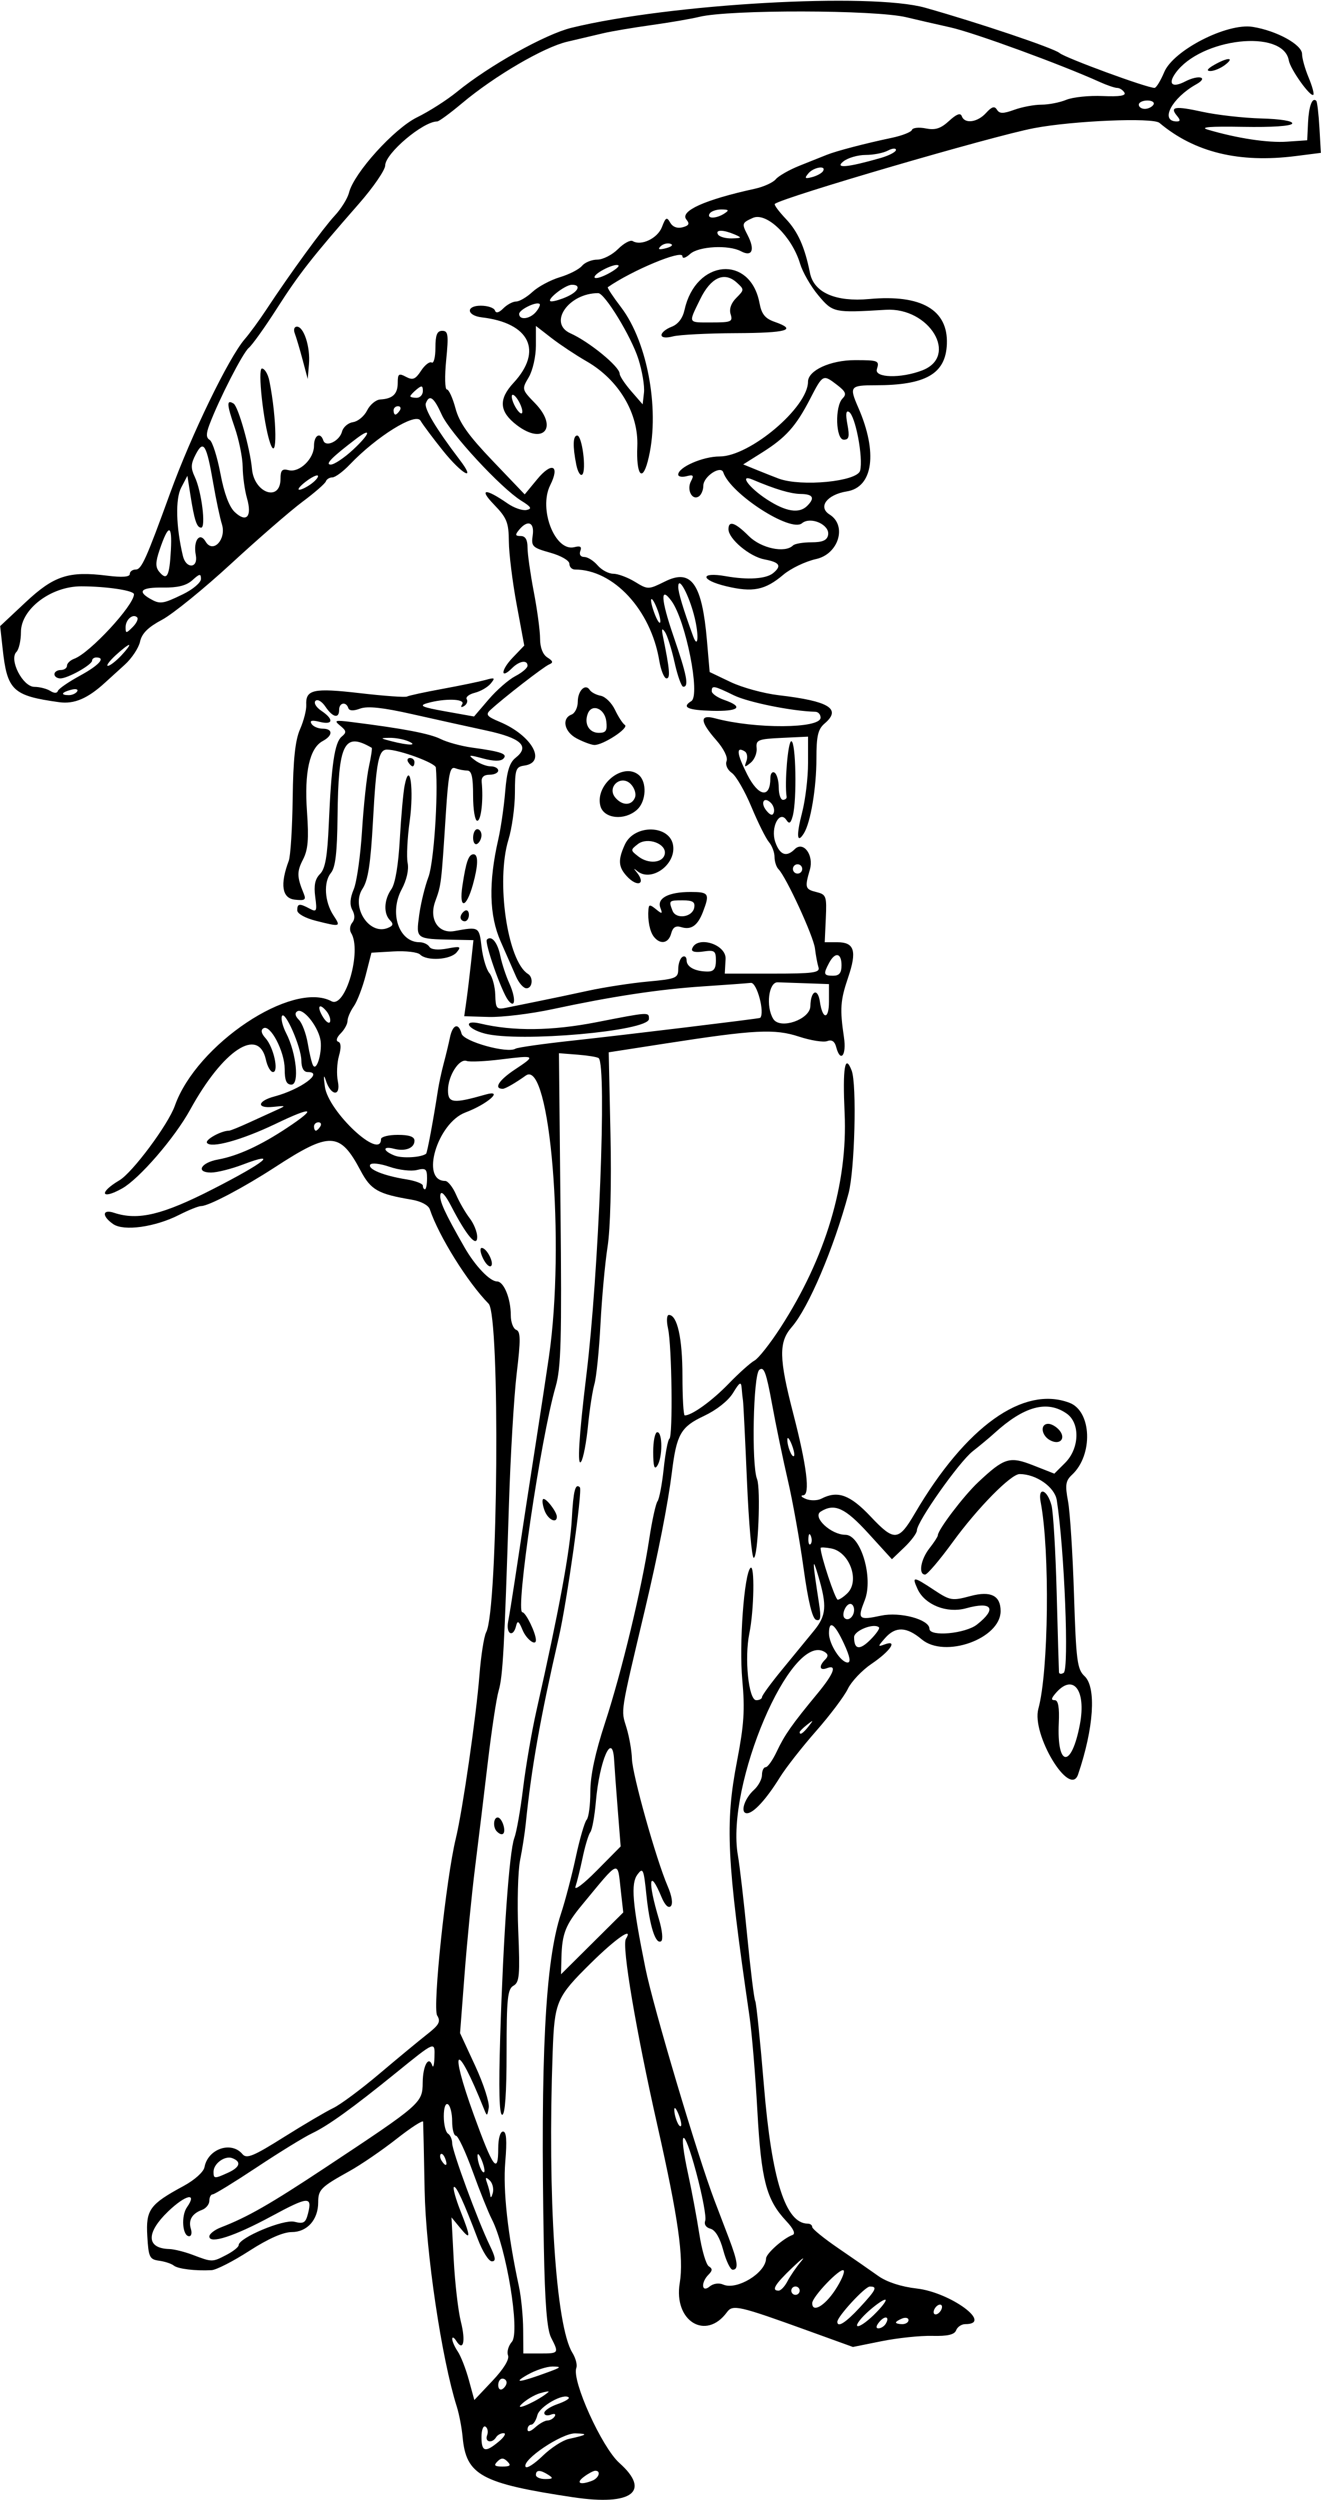 <?xml version="1.0" encoding="UTF-8" standalone="no"?>
<!-- Created with Inkscape (http://www.inkscape.org/) -->

<svg
   xmlns:dc="http://purl.org/dc/elements/1.1/"
   xmlns:cc="http://creativecommons.org/ns#"
   xmlns:rdf="http://www.w3.org/1999/02/22-rdf-syntax-ns#"
   xmlns:svg="http://www.w3.org/2000/svg"
   xmlns="http://www.w3.org/2000/svg"
   xmlns:sodipodi="http://sodipodi.sourceforge.net/DTD/sodipodi-0.dtd"
   xmlns:inkscape="http://www.inkscape.org/namespaces/inkscape"
   id="svg4944"
   version="1.1"
   inkscape:version="0.91 r13725"
   width="296.25"
   height="559.688"
   viewBox="0 0 296.25 559.688"
   sodipodi:docname="ComicCharacter329.svg">
  <defs
     id="defs4948" />
  <sodipodi:namedview
     pagecolor="#ffffff"
     bordercolor="#666666"
     borderopacity="1"
     objecttolerance="10"
     gridtolerance="10"
     guidetolerance="10"
     inkscape:pageopacity="0"
     inkscape:pageshadow="2"
     inkscape:window-width="1600"
     inkscape:window-height="837"
     id="namedview4946"
     showgrid="false"
     inkscape:zoom="1.1970966"
     inkscape:cx="148.125"
     inkscape:cy="279.84375"
     inkscape:window-x="-8"
     inkscape:window-y="-8"
     inkscape:window-maximized="1"
     inkscape:current-layer="svg4944" />
  <path
     style="fill:#000000"
     d="m 128.438,559.08 c -20.68,-3.106 -24.065,-4.944 -24.847,-13.495 -0.191,-2.086 -0.777,-5.146 -1.301,-6.799 -3.388,-10.672 -6.945,-34.601 -7.206,-48.474 -0.15,-7.992 -0.3,-14.886 -0.334,-15.32 -0.034,-0.434 -2.713,1.295 -5.953,3.842 -3.241,2.547 -7.987,5.793 -10.547,7.215 -6.419,3.564 -6.999,4.142 -6.999,6.982 0,3.894 -2.451,6.655 -5.913,6.663 -1.945,0.004 -5.282,1.481 -9.528,4.219 -3.594,2.317 -7.391,4.257 -8.438,4.312 -3.656,0.191 -7.536,-0.284 -8.466,-1.036 -0.516,-0.417 -1.992,-0.904 -3.281,-1.082 -2.135,-0.295 -2.37,-0.787 -2.642,-5.512 -0.339,-5.905 0.535,-7.113 8.107,-11.208 2.499,-1.351 4.503,-3.154 4.702,-4.23 0.761,-4.11 6.018,-5.903 8.509,-2.902 0.912,1.099 2.448,0.466 9.255,-3.813 4.489,-2.821 9.464,-5.749 11.054,-6.507 1.59,-0.757 6.24,-4.21 10.333,-7.672 4.093,-3.462 8.909,-7.445 10.702,-8.85 2.708,-2.122 3.088,-2.837 2.24,-4.219 -1.059,-1.727 1.991,-30.608 4.185,-39.632 1.506,-6.193 4.571,-27.382 5.287,-36.546 0.342,-4.374 1.023,-8.702 1.513,-9.619 2.665,-4.979 3.151,-70.886 0.543,-73.535 -4.701,-4.776 -11.154,-15.127 -13.158,-21.108 -0.319,-0.951 -1.964,-1.83 -4.097,-2.188 -7.515,-1.264 -9.12,-2.175 -11.402,-6.478 -4.63,-8.731 -6.827,-8.823 -19.157,-0.801 C 54.553,265.872 46.717,270 45.061,270 c -0.59,0 -2.792,0.877 -4.892,1.948 -5.422,2.766 -12.459,3.75 -14.849,2.076 -2.566,-1.797 -2.421,-3.392 0.227,-2.514 5.393,1.787 10.875,0.462 22.292,-5.389 11.618,-5.953 14.713,-8.517 6.526,-5.406 -2.584,0.982 -5.783,1.785 -7.109,1.785 -3.502,0 -2.311,-2.213 1.571,-2.921 4.43,-0.807 9.507,-3.139 15.496,-7.115 6.831,-4.536 5.769,-4.892 -2.601,-0.872 -7.586,3.643 -14.561,5.568 -15.378,4.246 -0.438,-0.708 3.214,-2.712 4.942,-2.712 0.297,0 2.273,-0.798 4.392,-1.773 2.119,-0.975 4.907,-2.246 6.196,-2.824 2.263,-1.015 2.237,-1.041 -0.728,-0.73 -3.777,0.396 -3.544,-1.305 0.321,-2.337 C 67.321,243.899 72.632,240 68.906,240 c -0.904,0 -1.414,-0.921 -1.427,-2.578 -0.024,-3.041 -3.759,-11.519 -4.365,-9.907 -0.229,0.61 0.201,2.303 0.956,3.762 2.284,4.417 3.019,11.536 1.192,11.536 -1.122,0 -1.514,-0.907 -1.516,-3.516 -0.004,-3.899 -3.22,-10.045 -4.76,-9.094 -0.642,0.397 -0.478,1.167 0.472,2.217 1.812,2.002 3.041,7.58 1.67,7.58 -0.539,0 -1.252,-1.236 -1.584,-2.748 -1.64,-7.469 -9.593,-2.228 -16.964,11.179 -3.475,6.32 -11.409,15.496 -15.258,17.644 -4.712,2.63 -5.254,0.918 -0.582,-1.839 2.931,-1.729 10.923,-12.477 12.409,-16.686 4.861,-13.771 26.318,-28.087 35.073,-23.401 3.119,1.669 6.855,-11.317 4.4,-15.29 -0.388,-0.627 -0.278,-1.655 0.244,-2.284 0.625,-0.753 0.636,-1.729 0.032,-2.857 -0.63,-1.177 -0.533,-2.627 0.309,-4.63 0.674,-1.604 1.511,-7.504 1.859,-13.112 0.348,-5.608 1.038,-12.045 1.533,-14.304 0.495,-2.26 0.78,-4.178 0.634,-4.263 -6.203,-3.6 -7.478,-1.035 -7.651,15.399 -0.085,8.084 -0.474,11.398 -1.48,12.61 -1.689,2.034 -1.43,6.46 0.554,9.488 1.715,2.618 1.653,2.638 -3.931,1.232 -2.412,-0.607 -4.165,-1.594 -4.165,-2.344 0,-1.538 0.486,-1.603 2.783,-0.373 1.562,0.836 1.678,0.59 1.244,-2.645 -0.343,-2.554 -0.039,-4.006 1.07,-5.114 1.173,-1.173 1.649,-3.884 1.964,-11.184 0.572,-13.25 1.308,-18.255 2.875,-19.555 1.143,-0.948 1.097,-1.302 -0.316,-2.457 -1.476,-1.205 -1.203,-1.292 2.568,-0.82 11.479,1.437 17.48,2.58 19.91,3.793 1.47,0.733 4.658,1.603 7.084,1.932 6.533,0.887 8.027,1.42 6.962,2.484 -0.601,0.601 -2.176,0.582 -4.548,-0.056 -3.273,-0.88 -3.45,-0.841 -1.808,0.394 1.001,0.753 2.583,1.369 3.516,1.369 0.933,0 1.696,0.422 1.696,0.938 0,0.516 -0.87,0.938 -1.934,0.938 -1.28,0 -1.878,0.554 -1.767,1.641 0.405,3.985 -0.128,8.672 -0.987,8.672 -0.521,0 -0.938,-2.5 -0.938,-5.625 0,-4.231 -0.33,-5.625 -1.33,-5.625 -0.731,0 -1.949,-0.238 -2.706,-0.528 -1.137,-0.436 -1.495,1.314 -2.059,10.078 -1.035,16.085 -1.023,15.99 -2.381,19.739 -1.451,4.006 0.68,7.303 4.294,6.647 5.534,-1.005 5.551,-0.995 6.082,3.568 0.278,2.391 1.06,5.015 1.738,5.832 0.678,0.817 1.276,3.01 1.329,4.873 0.088,3.12 0.285,3.348 2.486,2.887 1.315,-0.275 4.499,-0.922 7.078,-1.438 2.578,-0.516 7.641,-1.58 11.25,-2.365 3.609,-0.785 9.621,-1.709 13.359,-2.052 6.29,-0.577 6.797,-0.785 6.797,-2.783 0,-1.188 0.422,-2.42 0.938,-2.739 0.516,-0.319 0.938,0.033 0.938,0.782 0,1.483 1.937,2.499 4.764,2.499 1.314,0 1.798,-0.66 1.798,-2.45 0,-2.194 -0.297,-2.407 -2.838,-2.034 -1.775,0.261 -2.711,0.037 -2.5,-0.597 1.022,-3.065 7.684,-1.051 7.502,2.268 l -0.179,3.281 10.715,0 c 9.135,0 10.649,-0.209 10.265,-1.417 -0.247,-0.78 -0.601,-2.678 -0.786,-4.219 -0.328,-2.737 -6.429,-15.986 -8.175,-17.755 -0.484,-0.49 -0.879,-1.722 -0.879,-2.739 0,-1.016 -0.565,-2.514 -1.256,-3.328 -0.691,-0.814 -2.454,-4.357 -3.918,-7.873 -1.464,-3.516 -3.44,-6.937 -4.39,-7.603 -0.992,-0.695 -1.493,-1.822 -1.177,-2.646 0.326,-0.85 -0.622,-2.771 -2.323,-4.708 -3.658,-4.166 -3.757,-5.81 -0.295,-4.879 9.009,2.424 23.672,2.334 23.672,-0.145 0,-0.706 -0.527,-1.296 -1.172,-1.312 -5.205,-0.129 -15.006,-2.105 -18.236,-3.678 -4.518,-2.2 -4.967,-2.284 -4.967,-0.932 0,0.542 1.266,1.427 2.812,1.967 4.478,1.561 3.279,2.596 -2.812,2.427 -5.423,-0.15 -6.791,-0.799 -4.573,-2.17 2.081,-1.286 -1.234,-18.033 -4.437,-22.413 -2.574,-3.521 -2.391,-0.382 0.463,7.927 2.991,8.707 3.487,11.275 2.178,11.275 -0.409,0 -1.29,-2.461 -1.957,-5.468 -0.667,-3.008 -1.632,-6.066 -2.144,-6.797 -0.689,-0.983 -0.806,-0.719 -0.45,1.015 1.523,7.429 1.688,9.375 0.795,9.375 -0.528,0 -1.258,-1.793 -1.623,-3.984 C 145.735,136.523 137.372,127.5 128.728,127.5 c -0.675,0 -1.228,-0.578 -1.228,-1.284 0,-0.726 -1.871,-1.808 -4.304,-2.489 -3.986,-1.116 -4.275,-1.402 -3.912,-3.872 0.432,-2.945 -1.105,-3.584 -3.034,-1.261 -0.956,1.152 -0.892,1.406 0.354,1.406 1.034,0 1.521,0.825 1.521,2.578 9e-5,1.418 0.633,5.885 1.406,9.926 0.773,4.041 1.406,8.767 1.406,10.5 0,1.981 0.609,3.538 1.641,4.191 1.28,0.81 1.361,1.154 0.368,1.565 -1.202,0.497 -10.333,7.578 -13.157,10.204 -1.094,1.017 -0.758,1.441 2.09,2.631 7.21,3.012 10.631,9.071 5.533,9.799 -1.915,0.273 -2.101,0.811 -2.11,6.094 -0.006,3.187 -0.656,7.904 -1.446,10.482 -2.839,9.266 -0.228,27.22 4.372,30.064 1.26,0.779 1,3.218 -0.343,3.218 -0.648,0 -1.685,-1.16 -2.305,-2.578 -0.62,-1.418 -2.186,-4.984 -3.479,-7.925 -2.562,-5.827 -2.734,-13.128 -0.537,-22.778 0.587,-2.578 1.29,-7.43 1.563,-10.781 0.368,-4.522 0.967,-6.466 2.324,-7.539 3.254,-2.571 1.269,-4.421 -6.549,-6.105 -3.951,-0.851 -11.402,-2.497 -16.558,-3.659 -6.649,-1.498 -10.051,-1.863 -11.699,-1.253 -1.539,0.569 -2.436,0.523 -2.656,-0.136 -0.501,-1.504 -2.051,-1.194 -2.051,0.41 0,2.05 -1.435,1.72 -3.064,-0.703 -0.791,-1.176 -1.775,-1.753 -2.224,-1.304 -0.449,0.449 0.128,1.433 1.304,2.224 2.861,1.923 2.662,3.239 -0.374,2.477 -1.748,-0.439 -2.287,-0.305 -1.82,0.451 0.365,0.591 1.483,1.074 2.484,1.074 2.333,0 2.344,1.529 0.02,2.772 -2.937,1.572 -4.143,6.98 -3.521,15.794 0.434,6.155 0.236,8.546 -0.891,10.725 -1.398,2.703 -1.376,3.887 0.141,7.581 0.6,1.461 0.303,1.67 -2.003,1.406 -2.846,-0.325 -3.318,-3.401 -1.333,-8.685 0.4,-1.065 0.797,-7.365 0.881,-13.999 0.111,-8.718 0.568,-13.006 1.65,-15.469 0.823,-1.874 1.449,-4.312 1.392,-5.417 -0.18,-3.478 1.568,-3.863 12.046,-2.651 5.414,0.626 10.148,0.964 10.521,0.751 0.372,-0.213 3.958,-0.988 7.969,-1.724 4.01,-0.735 8.346,-1.634 9.635,-1.998 2.052,-0.579 2.193,-0.478 1.133,0.815 -0.666,0.812 -2.265,1.742 -3.554,2.065 -1.289,0.324 -2.109,0.969 -1.821,1.433 0.287,0.465 0.028,1.151 -0.575,1.524 -0.686,0.424 -0.846,0.272 -0.429,-0.404 0.756,-1.224 -3.958,-1.353 -7.879,-0.216 -1.898,0.55 -1.12,0.898 4.09,1.827 l 6.433,1.148 3.27,-3.82 c 1.799,-2.101 4.493,-4.453 5.988,-5.226 1.495,-0.773 2.718,-1.817 2.718,-2.319 0,-1.38 -1.826,-1.096 -3.46,0.537 -2.653,2.653 -2.543,0.452 0.117,-2.324 l 2.614,-2.729 -1.708,-9.215 c -0.939,-5.068 -1.724,-11.404 -1.745,-14.08 -0.033,-4.264 -0.443,-5.285 -3.319,-8.261 -3.487,-3.608 -1.975,-3.731 3.052,-0.247 1.421,0.985 3.319,1.64 4.219,1.456 1.303,-0.267 1.064,-0.689 -1.177,-2.083 -4.562,-2.835 -15.951,-15.153 -17.797,-19.247 -1.771,-3.928 -2.765,-4.644 -3.562,-2.568 -0.44,1.147 2.304,5.735 7.543,12.613 3.93,5.159 0.58,3.364 -3.71,-1.988 -2.22,-2.769 -4.486,-5.799 -5.035,-6.733 -1.104,-1.876 -9.832,3.542 -15.817,9.818 -1.514,1.588 -3.272,2.888 -3.906,2.888 -0.634,0 -1.293,0.403 -1.465,0.895 -0.172,0.493 -2.515,2.536 -5.206,4.54 -2.692,2.005 -9.9,8.256 -16.018,13.893 -6.118,5.636 -13.08,11.286 -15.47,12.554 -3.11,1.65 -4.507,3.04 -4.913,4.888 -0.312,1.42 -1.855,3.748 -3.43,5.172 -1.575,1.424 -3.553,3.222 -4.397,3.996 -3.89,3.567 -6.913,4.858 -10.277,4.391 C 2.867,155.759 1.619,154.587 0.6,145.317 l -0.566,-5.152 5.684,-5.326 c 6.366,-5.964 9.661,-7.039 18.275,-5.963 3.375,0.422 5.069,0.297 5.069,-0.372 0,-0.553 0.603,-1.005 1.339,-1.005 1.288,0 2.332,-2.323 7.743,-17.228 4.68,-12.892 13.067,-30.188 16.648,-34.334 1.113,-1.289 3.268,-4.233 4.787,-6.541 5.336,-8.106 12.78,-18.33 15.374,-21.115 1.441,-1.547 2.882,-3.867 3.202,-5.156 1.09,-4.39 10.109,-14.361 15.264,-16.875 2.644,-1.289 6.647,-3.846 8.896,-5.682 7.188,-5.868 19.795,-12.919 25.652,-14.346 22.104,-5.387 67.004,-7.929 79.219,-4.486 11.928,3.363 28.77,9.038 30.065,10.131 1.327,1.12 19.617,7.834 21.279,7.811 0.378,-0.005 1.351,-1.592 2.163,-3.526 2.06,-4.911 14.068,-11.055 19.809,-10.137 5.374,0.859 11.059,3.983 11.059,6.077 0,0.958 0.658,3.315 1.461,5.239 0.804,1.923 1.284,3.674 1.068,3.89 -0.627,0.627 -5.152,-5.705 -5.497,-7.695 -1.235,-7.113 -19.758,-5.032 -25.378,2.852 -1.756,2.464 -0.711,3.355 2.182,1.859 3.024,-1.564 5.344,-0.97 2.478,0.634 -5.505,3.081 -8.246,8.318 -4.355,8.318 0.799,0 0.808,-0.329 0.038,-1.258 -1.704,-2.053 -0.457,-2.247 5.734,-0.892 3.224,0.706 9.13,1.373 13.126,1.482 4.352,0.119 7.134,0.575 6.94,1.136 -0.196,0.567 -4.548,0.86 -11.014,0.741 -7.412,-0.136 -9.828,0.058 -7.878,0.633 6.565,1.935 13.426,2.978 17.685,2.687 l 4.56,-0.311 0.188,-3.967 c 0.175,-3.691 0.968,-5.778 1.848,-4.861 0.206,0.215 0.523,2.922 0.703,6.016 l 0.328,5.625 -5.625,0.716 c -12.673,1.614 -22.671,-0.82 -30.533,-7.431 -1.463,-1.23 -19.317,-0.479 -28.061,1.181 -9.292,1.764 -56.161,15.455 -58.061,16.96 -0.223,0.176 0.889,1.685 2.47,3.353 2.706,2.854 4.241,6.292 5.4,12.096 0.88,4.406 5.736,6.541 13.295,5.846 11.642,-1.07 17.662,2.423 17.363,10.075 -0.261,6.672 -4.704,9.234 -16.008,9.234 -5.681,0 -5.893,0.276 -3.83,4.994 4.392,10.046 3.337,17.818 -2.549,18.764 -4.474,0.719 -6.555,3.503 -3.871,5.18 3.959,2.472 2.015,8.862 -3.032,9.967 -2.36,0.517 -5.662,2.1 -7.338,3.518 -4.078,3.45 -6.823,3.999 -12.812,2.562 -5.823,-1.397 -5.884,-3.269 -0.073,-2.242 4.959,0.876 9.05,0.608 10.623,-0.698 1.964,-1.63 1.463,-2.418 -1.942,-3.057 -3.339,-0.626 -8.074,-4.597 -8.074,-6.772 0,-2.016 1.499,-1.51 4.543,1.534 2.757,2.757 8.119,3.898 9.911,2.109 0.388,-0.387 2.241,-0.703 4.119,-0.703 2.495,0 3.501,-0.439 3.737,-1.63 0.453,-2.29 -3.903,-4.249 -5.852,-2.632 -2.544,2.112 -16.016,-6.599 -17.613,-11.388 -0.559,-1.676 -4.471,0.924 -4.471,2.972 0,0.983 -0.469,2.077 -1.042,2.431 -1.496,0.925 -2.733,-1.546 -1.721,-3.438 0.698,-1.305 0.514,-1.51 -1.003,-1.113 -1.022,0.267 -1.859,0.106 -1.859,-0.359 0,-1.65 5.504,-4.061 9.271,-4.061 6.775,0 19.791,-11.004 19.791,-16.731 0,-2.527 5.009,-4.831 10.502,-4.831 5.259,0 5.527,0.109 4.924,2.01 -0.623,1.964 5.333,2.132 10.145,0.285 8.255,-3.168 1.637,-14.163 -8.167,-13.569 -11.609,0.704 -11.833,0.656 -15.097,-3.233 -1.674,-1.994 -3.511,-5.187 -4.083,-7.097 -1.833,-6.118 -7.541,-11.625 -10.602,-10.229 -2.446,1.116 -2.486,1.251 -1.134,3.866 1.694,3.276 1.011,4.93 -1.483,3.594 -2.783,-1.489 -9.491,-1.13 -11.415,0.612 -1.002,0.906 -1.714,1.107 -1.714,0.482 0,-1.518 -11.25,3.162 -16.705,6.95 -0.164,0.114 1.162,2.12 2.947,4.459 6.134,8.036 8.859,23.819 5.974,34.605 -1.263,4.721 -2.579,2.787 -2.315,-3.401 0.317,-7.435 -4.159,-14.944 -11.375,-19.082 -2.369,-1.359 -5.889,-3.694 -7.823,-5.189 L 120,72.967 l 0,4.387 c 0,2.454 -0.706,5.582 -1.601,7.098 -1.585,2.683 -1.57,2.744 1.406,5.814 5.264,5.431 1.902,9.472 -4.084,4.906 -3.931,-2.998 -4.146,-5.777 -0.732,-9.46 6.641,-7.165 3.62,-13.402 -7.103,-14.665 -3.427,-0.404 -3.621,-2.611 -0.23,-2.611 1.547,0 2.972,0.478 3.167,1.063 0.232,0.697 0.882,0.535 1.886,-0.469 0.842,-0.842 2.133,-1.532 2.868,-1.532 0.735,0 2.378,-0.966 3.652,-2.146 1.273,-1.18 4.027,-2.659 6.119,-3.286 2.092,-0.627 4.328,-1.771 4.968,-2.542 0.64,-0.771 2.186,-1.402 3.435,-1.402 1.249,0 3.334,-1.063 4.633,-2.362 1.299,-1.299 2.78,-2.103 3.292,-1.787 1.879,1.161 5.588,-0.619 6.548,-3.143 0.832,-2.188 1.094,-2.33 1.84,-0.999 0.544,0.972 1.579,1.368 2.766,1.057 1.44,-0.377 1.652,-0.792 0.879,-1.722 -1.578,-1.901 4.103,-4.462 15.32,-6.908 1.958,-0.427 4.068,-1.386 4.688,-2.13 0.62,-0.745 3.025,-2.114 5.346,-3.042 2.32,-0.929 5.062,-2.024 6.094,-2.433 2.208,-0.878 8.604,-2.548 14.531,-3.796 2.32,-0.488 4.354,-1.287 4.519,-1.775 0.165,-0.488 1.555,-0.636 3.087,-0.329 2.132,0.426 3.359,0.032 5.219,-1.677 1.671,-1.536 2.563,-1.868 2.85,-1.063 0.637,1.784 3.515,1.4 5.438,-0.725 1.28,-1.415 1.9,-1.601 2.438,-0.731 0.571,0.925 1.377,0.929 3.886,0.022 1.741,-0.629 4.478,-1.144 6.084,-1.144 1.606,0 4.107,-0.49 5.558,-1.088 1.452,-0.598 5.116,-0.978 8.142,-0.845 3.812,0.168 5.308,-0.074 4.867,-0.787 -0.35,-0.567 -1.075,-1.03 -1.612,-1.03 -0.536,0 -2.304,-0.602 -3.929,-1.339 C 237.57,14.423 218.124,7.314 212.812,6.13 209.461,5.383 205.031,4.365 202.969,3.867 195.98,2.18 163.318,2.118 156.562,3.779 c -1.805,0.444 -6.656,1.276 -10.781,1.85 -4.125,0.574 -8.977,1.397 -10.781,1.831 -1.805,0.433 -5.391,1.277 -7.969,1.875 -5.268,1.222 -16.306,7.675 -23.587,13.791 -2.66,2.234 -5.155,4.062 -5.543,4.062 -3.168,0 -11.613,7.139 -11.644,9.844 -0.012,1.031 -2.655,4.884 -5.874,8.561 -10.564,12.069 -13.423,15.72 -18.375,23.463 -2.69,4.207 -5.523,8.173 -6.296,8.814 -1.346,1.117 -6.663,11.494 -8.817,17.209 -0.769,2.04 -0.752,2.907 0.068,3.414 0.605,0.374 1.681,3.758 2.393,7.52 0.846,4.475 1.964,7.466 3.234,8.648 2.624,2.445 3.892,0.982 2.713,-3.13 -0.511,-1.78 -0.942,-4.928 -0.959,-6.993 -0.017,-2.066 -0.83,-6.072 -1.807,-8.902 -1.787,-5.176 -1.835,-6.277 -0.231,-5.286 1.055,0.652 3.716,10.115 4.12,14.651 0.483,5.426 6.386,7.44 6.386,2.179 0,-1.908 0.37,-2.301 1.811,-1.924 2.4,0.627 5.689,-2.523 5.689,-5.448 0,-2.365 1.426,-3.185 2.087,-1.201 0.54,1.621 3.63,0.15 4.191,-1.996 0.261,-1 1.371,-1.947 2.466,-2.105 1.095,-0.158 2.514,-1.342 3.154,-2.631 0.64,-1.289 1.964,-2.389 2.943,-2.444 2.792,-0.157 3.909,-1.226 3.909,-3.738 0,-2.017 0.241,-2.192 1.843,-1.335 1.523,0.815 2.111,0.578 3.384,-1.365 0.847,-1.293 1.917,-2.119 2.376,-1.836 0.459,0.284 0.835,-1.196 0.835,-3.289 0,-2.892 0.367,-3.805 1.527,-3.805 1.328,0 1.443,0.858 0.881,6.562 -0.356,3.609 -0.287,6.562 0.153,6.562 0.44,0 1.309,1.903 1.931,4.228 0.859,3.213 2.855,6.033 8.315,11.748 l 7.185,7.52 2.783,-3.376 c 3.294,-3.997 5.16,-3.155 2.927,1.322 -2.672,5.356 1.109,14.991 5.438,13.859 1.302,-0.34 1.675,-0.095 1.308,0.862 -0.302,0.787 0.057,1.338 0.873,1.338 0.762,0 2.108,0.844 2.991,1.875 0.883,1.031 2.461,1.877 3.506,1.879 1.046,0.002 3.23,0.814 4.854,1.804 2.921,1.781 2.994,1.78 6.776,-0.091 5.86,-2.899 8.26,0.505 9.356,13.273 l 0.603,7.02 4.688,2.24 c 2.578,1.232 7.43,2.561 10.781,2.952 11.289,1.318 14.108,3.048 10.293,6.314 -1.508,1.291 -1.855,2.771 -1.855,7.897 0,6.524 -1.298,14.279 -2.792,16.686 -1.576,2.539 -1.754,0.541 -0.413,-4.632 0.731,-2.819 1.329,-7.795 1.329,-11.059 l 0,-5.934 -5.859,0.279 c -5.362,0.255 -5.842,0.45 -5.652,2.296 0.114,1.11 -0.492,2.586 -1.347,3.281 -1.348,1.096 -1.474,1.05 -0.951,-0.347 0.332,-0.886 0.172,-1.877 -0.356,-2.203 -2.002,-1.237 -1.813,0.513 0.561,5.198 2.524,4.981 5.167,5.384 5.167,0.789 0,-0.999 0.422,-1.555 0.938,-1.236 0.516,0.319 0.938,1.82 0.938,3.337 0,1.516 0.422,2.757 0.938,2.757 0.516,0 0.888,-0.316 0.826,-0.703 -0.486,-3.076 0.303,-12.422 1.049,-12.422 1.03,0 1.286,13.133 0.326,16.72 -0.443,1.653 -0.788,1.882 -1.411,0.938 -1.558,-2.362 -3.62,1.699 -2.498,4.919 1.014,2.908 2.49,3.454 4.34,1.605 1.937,-1.937 4.35,1.304 3.402,4.568 -1.172,4.031 -1.063,4.402 1.467,5.022 2.197,0.538 2.328,0.909 2.101,5.902 l -0.243,5.327 2.85,0 c 3.809,0 4.404,1.971 2.386,7.907 -1.739,5.117 -1.871,7.022 -0.924,13.421 0.599,4.048 -0.806,5.734 -1.755,2.106 -0.329,-1.26 -0.987,-1.689 -1.995,-1.302 -0.827,0.317 -3.666,-0.13 -6.309,-0.995 -5.494,-1.797 -9.864,-1.573 -29.914,1.535 l -12.709,1.97 0.396,18.382 c 0.236,10.965 -0.025,21.096 -0.647,25.107 -0.574,3.698 -1.29,11.503 -1.592,17.344 -0.302,5.841 -0.912,11.885 -1.355,13.432 -0.443,1.547 -1.092,5.766 -1.442,9.375 -0.35,3.609 -1.033,7.195 -1.519,7.969 -0.938,1.495 -0.513,-5.648 1.144,-19.219 2.799,-22.918 4.611,-69.31 2.777,-71.077 -0.258,-0.248 -2.367,-0.6 -4.688,-0.781 l -4.219,-0.329 0.352,34.826 c 0.297,29.408 0.126,35.607 -1.1,39.844 -3.323,11.481 -9.072,50.486 -7.441,50.486 0.766,0 3.033,4.659 3.033,6.234 0,1.423 -2.133,-0.185 -2.983,-2.249 -0.839,-2.036 -1.144,-2.233 -1.452,-0.938 -0.647,2.722 -2.316,1.846 -1.786,-0.938 0.27,-1.418 0.936,-5.531 1.48,-9.141 2.193,-14.555 3.056,-20.196 4.804,-31.406 1.005,-6.445 2.287,-14.883 2.85,-18.75 3.681,-25.308 0.264,-66.877 -5.176,-62.97 -2.275,1.634 -4.594,2.97 -5.155,2.97 -2.113,0 -0.887,-1.936 2.75,-4.343 4.728,-3.129 4.622,-3.202 -3.201,-2.232 -3.539,0.439 -6.969,0.593 -7.623,0.342 -1.67,-0.641 -4.195,3.31 -4.195,6.564 0,2.902 1.136,3.029 8.438,0.949 4.194,-1.195 0.405,2.164 -4.527,4.013 -6.312,2.366 -10.155,15.332 -4.545,15.332 0.613,0 1.708,1.371 2.435,3.047 0.726,1.676 2.095,4.053 3.041,5.283 0.946,1.23 1.711,3.128 1.7,4.219 -0.026,2.516 -2.409,-0.301 -5.8,-6.858 -1.324,-2.56 -2.259,-3.576 -2.438,-2.649 -0.27,1.402 0.913,3.996 5.398,11.837 2.374,4.149 5.683,7.621 7.265,7.621 1.541,0 3.095,3.811 3.095,7.59 0,1.529 0.547,2.991 1.217,3.248 0.987,0.379 1.008,2.21 0.111,9.713 -0.608,5.085 -1.391,18.256 -1.739,29.269 -1.026,32.419 -1.368,38.606 -2.311,41.815 -0.491,1.673 -1.578,8.845 -2.414,15.938 -0.836,7.093 -2.128,17.748 -2.87,23.677 -0.742,5.93 -1.8,16.688 -2.351,23.906 l -1.002,13.125 3.393,7.328 c 1.866,4.03 3.231,8.249 3.032,9.375 -0.35,1.988 -0.383,1.993 -1.111,0.172 -6.143,-15.356 -7.907,-14.242 -2.24,1.416 4.323,11.945 5.473,13.519 5.473,7.49 0,-2.195 0.446,-3.75 1.075,-3.75 0.762,0 0.908,1.977 0.502,6.797 -0.536,6.353 0.545,16.21 3.059,27.891 0.499,2.32 0.926,6.645 0.949,9.609 l 0.041,5.391 3.75,0 c 4.212,0 4.248,-0.053 2.459,-3.562 -0.921,-1.807 -1.385,-7.631 -1.62,-20.344 -0.788,-42.555 0.309,-63.892 3.83,-74.531 0.939,-2.836 2.432,-8.531 3.318,-12.656 0.886,-4.125 1.983,-7.901 2.437,-8.391 0.454,-0.49 0.825,-3.313 0.825,-6.274 0,-3.621 1.076,-8.667 3.286,-15.415 3.722,-11.363 8.213,-30.031 9.905,-41.17 0.626,-4.125 1.459,-7.922 1.851,-8.438 0.391,-0.516 1.014,-3.791 1.383,-7.279 0.369,-3.488 0.944,-6.51 1.277,-6.715 0.804,-0.497 0.556,-20.796 -0.302,-24.678 -0.379,-1.716 -0.297,-3.047 0.188,-3.047 1.879,0 3.037,5.202 3.037,13.638 0,4.874 0.232,8.862 0.515,8.862 1.593,0 6.112,-3.26 9.797,-7.069 2.32,-2.398 4.94,-4.747 5.823,-5.221 0.882,-0.474 3.499,-3.791 5.815,-7.371 10.12,-15.644 15.088,-32.257 14.362,-48.023 -0.468,-10.16 0.076,-13.442 1.579,-9.525 1.181,3.079 0.69,22.335 -0.703,27.522 -3.3,12.291 -8.965,25.61 -12.72,29.909 -2.934,3.359 -2.873,6.949 0.328,19.31 3.067,11.843 3.853,18.263 2.245,18.347 -0.693,0.036 -0.416,0.405 0.615,0.82 1.031,0.415 2.586,0.385 3.454,-0.066 3.643,-1.891 6.419,-0.884 11.031,4.003 5.295,5.611 6.237,5.544 9.898,-0.703 11.401,-19.455 24.311,-28.687 34.63,-24.764 4.983,1.895 5.331,11.674 0.573,16.106 -1.444,1.345 -1.585,2.274 -0.902,5.932 0.446,2.385 1.047,11.786 1.337,20.892 0.472,14.834 0.718,16.733 2.362,18.265 2.682,2.499 2.08,11.639 -1.45,22.012 -1.822,5.352 -10.476,-8.964 -8.892,-14.711 2.299,-8.342 2.599,-35.358 0.514,-46.286 -0.674,-3.533 1.46,-2.878 2.429,0.746 0.391,1.462 0.913,10.294 1.16,19.626 0.247,9.333 0.478,17.31 0.512,17.727 0.035,0.417 0.509,0.483 1.054,0.146 1.239,-0.766 0.167,-27.647 -1.541,-38.644 C 236.18,332.912 232.038,330 228.31,330 c -1.951,0 -9.432,7.61 -14.976,15.234 -2.906,3.996 -5.688,7.266 -6.184,7.266 -1.547,0 -0.986,-3.389 0.974,-5.881 1.031,-1.311 1.875,-2.612 1.875,-2.892 0,-1.236 5.803,-8.873 9.069,-11.934 5.846,-5.48 7.008,-5.83 12.362,-3.72 l 4.656,1.835 2.426,-2.426 c 3.216,-3.216 3.392,-8.887 0.342,-11.023 -4.382,-3.069 -9.574,-1.651 -16.239,4.434 -1.009,0.921 -3.172,2.724 -4.808,4.006 -3.063,2.402 -12.495,15.777 -12.495,17.72 0,0.601 -1.258,2.297 -2.795,3.77 l -2.795,2.678 -5.271,-5.784 c -5.237,-5.747 -7.602,-6.826 -10.689,-4.874 -1.921,1.215 2.314,5.184 5.531,5.184 3.467,0 6.322,9.641 4.34,14.659 -1.68,4.255 -1.399,4.522 3.645,3.446 4.295,-0.916 10.847,0.86 10.847,2.94 0,1.834 8.022,1.113 10.655,-0.958 4.517,-3.553 3.372,-5.25 -2.452,-3.633 -4.305,1.196 -9.25,-0.767 -10.866,-4.313 -1.319,-2.894 -0.98,-2.874 3.695,0.22 3.604,2.385 4.036,2.456 8.157,1.354 4.541,-1.214 6.747,-0.112 6.747,3.371 0,6.185 -12.52,10.66 -17.678,6.32 -3.388,-2.851 -5.86,-2.935 -8.192,-0.279 -1.689,1.923 -1.693,2 -0.067,1.406 3.001,-1.097 1.217,1.536 -2.941,4.342 -2.14,1.444 -4.541,3.975 -5.335,5.625 -0.794,1.65 -4.004,5.913 -7.133,9.473 -3.129,3.561 -6.76,8.201 -8.069,10.312 -3.059,4.935 -5.919,8.057 -7.379,8.057 -1.597,0 -0.619,-3.255 1.575,-5.241 0.98,-0.887 1.782,-2.391 1.782,-3.342 0,-0.951 0.374,-1.73 0.831,-1.73 0.457,0 1.575,-1.582 2.485,-3.516 1.748,-3.713 3.398,-6.065 9.106,-12.97 3.688,-4.462 4.477,-6.584 2.109,-5.675 -1.64,0.629 -1.857,-0.45 -0.387,-1.921 0.734,-0.734 0.703,-1.215 -0.11,-1.717 -7.491,-4.63 -22.196,29.831 -19.428,45.532 0.405,2.295 1.343,10.405 2.085,18.021 0.742,7.617 1.549,14.171 1.793,14.566 0.244,0.394 1.122,8.928 1.951,18.964 1.748,21.156 4.849,30.903 9.834,30.903 0.54,0 0.982,0.342 0.982,0.759 0,0.418 2.637,2.56 5.859,4.761 3.223,2.201 7.232,4.982 8.909,6.18 1.928,1.377 5.116,2.418 8.669,2.83 7.559,0.877 17.188,7.969 10.821,7.969 -0.827,0 -1.742,0.619 -2.032,1.374 -0.378,0.985 -1.896,1.34 -5.361,1.254 -2.659,-0.066 -7.74,0.466 -11.292,1.182 l -6.458,1.302 -9.948,-3.599 c -15.618,-5.65 -16.964,-5.96 -18.256,-4.194 -4.724,6.461 -11.985,1.996 -10.579,-6.505 0.937,-5.663 -0.333,-14.617 -5.012,-35.346 -4.799,-21.26 -7.993,-40.175 -7.044,-41.711 1.784,-2.886 -2.217,-0.126 -7.804,5.383 -7.759,7.652 -8.182,8.632 -8.59,19.922 -1.177,32.526 0.71,61.359 4.409,67.341 0.743,1.202 1.144,2.725 0.891,3.385 -1.076,2.805 5.701,17.786 9.631,21.288 7.153,6.374 2.787,9.649 -10.251,7.691 z m 4.142,-3.712 c 1.532,-0.588 2.067,-2.243 0.725,-2.243 -0.417,0 -1.577,0.619 -2.578,1.376 -1.858,1.405 -0.817,1.892 1.854,0.867 z m -9.767,-1.306 c -1.818,-1.175 -2.812,-1.175 -2.812,0 0,0.516 0.949,0.931 2.109,0.923 1.706,-0.012 1.84,-0.188 0.703,-0.923 z m 4.537,-8.054 c 4.194,-0.921 4.489,-1.17 1.476,-1.247 -3.054,-0.078 -12.058,5.988 -11.126,7.496 0.265,0.429 1.984,-0.678 3.819,-2.461 1.835,-1.782 4.459,-3.487 5.831,-3.788 z M 113.625,551.062 c -0.875,-0.875 -1.375,-0.875 -2.25,0 -0.875,0.875 -0.625,1.125 1.125,1.125 1.75,0 2,-0.25 1.125,-1.125 z m -1.932,-4.469 c 1.217,-1.014 1.711,-1.858 1.097,-1.875 -0.614,-0.017 -1.377,0.391 -1.696,0.906 -0.907,1.467 -2.606,1.098 -2.016,-0.439 0.29,-0.757 0.125,-1.626 -0.368,-1.93 -0.496,-0.306 -0.897,0.728 -0.897,2.314 0,3.343 0.833,3.563 3.881,1.024 z m 10.904,-4.719 c 0.574,0 1.3,-0.417 1.615,-0.927 0.328,-0.531 -0.048,-0.689 -0.882,-0.368 -0.8,0.307 -1.455,0.133 -1.455,-0.388 0,-0.52 1.334,-1.411 2.965,-1.98 1.63,-0.568 2.763,-1.235 2.516,-1.482 -1.084,-1.084 -6.531,1.984 -7.026,3.958 -0.293,1.168 -0.909,2.124 -1.369,2.124 -0.46,0 -0.836,0.487 -0.836,1.083 0,0.648 0.689,0.46 1.714,-0.469 0.943,-0.853 2.184,-1.552 2.757,-1.552 z m 0.216,-6.38 c 0.258,-0.229 -0.586,-0.108 -1.875,0.267 -1.289,0.376 -3.188,1.516 -4.219,2.534 -1.686,1.664 4.013,-0.956 6.094,-2.802 z m -9.054,-8.198 c -0.302,-0.786 0.086,-2.152 0.862,-3.035 1.883,-2.143 -1.225,-21.122 -4.493,-27.442 -0.761,-1.472 -2.688,-6.28 -4.282,-10.686 -1.594,-4.405 -3.28,-8.01 -3.747,-8.01 -0.467,0 -0.849,-1.452 -0.849,-3.226 0,-1.774 -0.422,-3.487 -0.938,-3.805 -0.557,-0.344 -0.938,0.753 -0.938,2.702 0,1.805 0.422,3.542 0.938,3.861 0.516,0.319 0.941,1.293 0.944,2.165 0.007,1.764 5.718,17.286 8.408,22.853 1.328,2.749 1.438,3.576 0.474,3.576 -0.69,0 -2.094,-2.215 -3.12,-4.922 -3.186,-8.4 -4.922,-12.174 -5.389,-11.708 -0.246,0.247 0.411,2.628 1.461,5.292 2.387,6.056 2.375,6.798 -0.061,3.837 l -1.928,-2.344 0.496,9.475 c 0.273,5.211 0.993,11.45 1.601,13.864 1.121,4.452 0.546,6.809 -1.047,4.29 -0.48,-0.758 -0.879,-0.946 -0.887,-0.416 -0.007,0.53 0.549,1.795 1.237,2.812 0.688,1.017 1.804,3.878 2.481,6.357 l 1.23,4.508 4.048,-4.285 c 2.532,-2.681 3.842,-4.82 3.499,-5.715 z m -0.321,6.085 c 0,-0.485 -0.422,-0.882 -0.938,-0.882 -0.516,0 -0.938,0.658 -0.938,1.462 0,0.804 0.422,1.201 0.938,0.882 0.516,-0.319 0.938,-0.976 0.938,-1.462 z m 9.375,-2.356 c 2.848,-1.047 2.972,-1.21 0.938,-1.233 -1.289,-0.015 -3.82,0.814 -5.625,1.841 -3.508,1.997 -1.794,1.775 4.688,-0.608 z m 75.486,-16.165 c -0.233,-0.233 -1.883,0.859 -3.668,2.426 -1.785,1.567 -2.987,3.107 -2.671,3.423 0.315,0.315 1.966,-0.776 3.668,-2.426 1.702,-1.65 2.904,-3.19 2.671,-3.422 z m 0.021,5.389 c 1.009,-1.633 -0.14,-1.978 -1.426,-0.429 -0.739,0.891 -0.811,1.429 -0.189,1.429 0.548,0 1.275,-0.45 1.615,-1 z m -5.814,-3.647 c 3.713,-4.013 4.06,-4.737 2.26,-4.711 -1.094,0.016 -7.266,6.717 -7.266,7.889 0,1.393 1.883,0.198 5.006,-3.177 z m 10.932,2.801 c 0,-0.499 -0.633,-0.665 -1.406,-0.368 -0.773,0.297 -1.406,0.705 -1.406,0.908 0,0.203 0.633,0.368 1.406,0.368 0.773,0 1.406,-0.409 1.406,-0.908 z m 7.5,-2.953 c 0,-0.516 -0.422,-0.677 -0.938,-0.358 -0.516,0.319 -0.938,1.001 -0.938,1.517 0,0.516 0.422,0.677 0.938,0.358 0.516,-0.319 0.938,-1.001 0.938,-1.517 z m -23.961,-3.725 c 1.396,-2.11 2.262,-4.112 1.925,-4.45 -0.704,-0.704 -7.027,5.896 -7.027,7.335 0,2.223 2.751,0.668 5.102,-2.885 z m -7.914,0.086 c 0,-0.516 -0.422,-0.938 -0.938,-0.938 -0.516,0 -0.938,0.422 -0.938,0.938 0,0.516 0.422,0.938 0.938,0.938 0.516,0 0.938,-0.422 0.938,-0.938 z m -17.121,-1.363 c 3.051,1.332 9.519,-2.601 9.595,-5.834 0.026,-1.115 3.858,-4.521 5.932,-5.273 0.72,-0.261 0.215,-1.38 -1.404,-3.109 -4.483,-4.79 -5.609,-9.091 -6.476,-24.733 -0.443,-7.992 -1.235,-17.484 -1.761,-21.094 -5.113,-35.1 -5.503,-43.104 -2.783,-57.197 1.558,-8.075 1.779,-11.483 1.172,-18.094 -0.738,-8.034 0.404,-23.702 1.83,-25.108 0.98,-0.967 0.805,9.506 -0.244,14.619 -1.147,5.589 -0.182,15 1.537,15 0.707,0 1.289,-0.316 1.293,-0.703 0.005,-0.387 2.094,-3.234 4.644,-6.328 2.55,-3.094 5.71,-6.949 7.023,-8.566 2.733,-3.368 2.904,-5.489 0.973,-12.059 -1.413,-4.806 -1.393,-3.845 0.123,5.984 0.501,3.246 0.365,4.02 -0.643,3.683 -0.857,-0.286 -1.785,-4.103 -2.822,-11.609 -0.85,-6.151 -2.429,-14.98 -3.51,-19.621 -1.081,-4.641 -2.678,-12.34 -3.549,-17.11 -1.294,-7.083 -1.817,-8.479 -2.853,-7.62 -1.356,1.126 -1.768,21.282 -0.5,24.441 0.872,2.17 0.22,17.633 -0.744,17.633 -0.426,0 -1.106,-7.699 -1.51,-17.109 -0.405,-9.41 -0.804,-17.531 -0.889,-18.047 -0.084,-0.516 -0.219,-1.781 -0.299,-2.812 -0.123,-1.572 -0.435,-1.401 -1.937,1.061 -1.069,1.753 -3.696,3.83 -6.521,5.156 -5.166,2.425 -6.119,4.094 -7.158,12.533 -0.86,6.988 -3.084,18.313 -6.075,30.938 -5.554,23.444 -5.36,22.204 -4.118,26.25 0.633,2.062 1.189,5.227 1.237,7.031 0.093,3.535 5.421,22.524 7.991,28.483 0.961,2.227 1.234,3.975 0.704,4.505 -0.53,0.53 -1.33,-0.253 -2.061,-2.018 -2.789,-6.734 -3.165,-3.636 -0.595,4.904 0.762,2.532 0.972,4.667 0.489,4.965 -1.255,0.776 -2.581,-3.439 -3.305,-10.501 -0.581,-5.672 -0.762,-6.082 -1.972,-4.464 -1.539,2.057 -1.173,6.399 1.768,21 1.741,8.645 11.702,42.121 15.482,52.031 0.787,2.062 2.232,5.853 3.213,8.424 2.004,5.255 2.218,7.044 0.842,7.044 -0.518,0 -1.467,-1.966 -2.109,-4.368 -0.743,-2.78 -1.784,-4.529 -2.862,-4.811 -1.012,-0.265 -1.485,-0.988 -1.174,-1.796 0.286,-0.744 -0.633,-5.646 -2.041,-10.892 -2.82,-10.506 -4.078,-10.076 -1.756,0.6 0.806,3.705 1.92,9.678 2.476,13.275 0.556,3.597 1.512,6.848 2.124,7.227 0.852,0.526 0.839,0.96 -0.052,1.851 -1.77,1.77 -1.564,4.163 0.23,2.674 0.819,-0.68 2.076,-0.86 3.047,-0.436 z m 14.393,-0.746 c 0.598,-1.16 1.972,-3.164 3.053,-4.453 1.081,-1.289 0.199,-0.656 -1.961,1.406 -3.937,3.759 -4.772,5.156 -3.084,5.156 0.497,0 1.394,-0.949 1.992,-2.109 z M 50.672,504.82 c 1.521,-0.787 2.766,-1.772 2.766,-2.19 0,-1.648 10.035,-5.86 12.491,-5.243 2.069,0.519 2.519,0.244 3.049,-1.87 0.978,-3.898 0.062,-3.825 -8.229,0.656 -8.248,4.457 -13.874,6.285 -13.874,4.507 0,-0.568 1.16,-1.481 2.578,-2.029 5.986,-2.315 10.976,-5.17 23.295,-13.325 21.609,-14.306 21.861,-14.525 21.903,-19.098 0.036,-3.83 1.354,-6.17 2.148,-3.811 0.218,0.648 0.437,-0.201 0.487,-1.886 0.106,-3.599 0.22,-3.645 -8.561,3.474 -9.76,7.913 -15.242,11.863 -18.811,13.557 -1.78,0.845 -7.355,4.27 -12.388,7.612 -5.034,3.342 -9.489,6.077 -9.901,6.077 -0.412,0 -0.748,0.646 -0.748,1.436 0,0.79 -0.738,1.708 -1.641,2.041 -2.24,0.826 -3.103,2.3 -2.494,4.258 0.281,0.902 0.109,1.641 -0.381,1.641 -1.507,0 -1.856,-4.544 -0.498,-6.483 2.4,-3.427 -0.298,-2.831 -4.212,0.93 -5.005,4.809 -4.893,8.276 0.272,8.418 1.057,0.029 3.398,0.612 5.203,1.294 4.408,1.668 4.389,1.668 7.547,0.035 z m 58.966,-16.716 c -0.903,-0.832 -1.027,-0.687 -0.557,0.645 0.334,0.945 0.656,2.21 0.715,2.812 0.06,0.602 0.31,0.312 0.557,-0.645 0.246,-0.957 -0.076,-2.223 -0.715,-2.812 z m -58.588,-1.692 c 2.698,-1.229 3.064,-2.461 0.97,-3.265 -1.666,-0.639 -4.207,1.21 -4.207,3.062 0,1.568 0.212,1.582 3.237,0.203 z m 56.842,-2.76 c -0.494,-1.235 -0.925,-1.753 -0.958,-1.15 -0.079,1.463 1.013,4.239 1.483,3.769 0.205,-0.205 -0.031,-1.384 -0.525,-2.619 z m -8.194,-0.411 c -0.305,-0.796 -0.756,-1.246 -1.002,-1 -0.246,0.246 -0.169,0.897 0.171,1.447 0.924,1.496 1.465,1.205 0.831,-0.447 z m 52.256,-9.902 c -0.494,-1.235 -0.925,-1.753 -0.958,-1.15 -0.079,1.463 1.013,4.239 1.483,3.769 0.205,-0.205 -0.031,-1.384 -0.525,-2.619 z m -12.929,-49.973 c -0.796,-7.06 -0.092,-7.311 -8.713,3.11 -3.693,4.465 -4.46,6.43 -4.594,11.782 l -0.093,3.727 6.969,-6.923 6.969,-6.923 -0.538,-4.772 z m -0.692,-18.17 c -0.356,-4.491 -0.724,-9.536 -0.819,-11.212 -0.369,-6.565 -3.285,0.126 -4.088,9.384 -0.279,3.218 -0.834,6.272 -1.233,6.788 -0.399,0.516 -1.169,3.048 -1.712,5.627 -0.543,2.579 -1.269,5.532 -1.614,6.562 -0.347,1.037 1.769,-0.549 4.743,-3.556 l 5.37,-5.428 -0.647,-8.165 z M 241.806,386.072 c 1.488,-7.855 -1.582,-11.642 -5.556,-6.854 -0.883,1.064 -0.895,1.406 -0.047,1.406 0.76,0 1.044,1.637 0.884,5.092 -0.462,9.982 2.847,10.231 4.718,0.355 z m -60.749,0.412 c 1.166,-1.487 1.133,-1.52 -0.354,-0.354 -0.902,0.708 -1.641,1.446 -1.641,1.641 0,0.772 0.77,0.275 1.995,-1.287 z m 7.928,-18.515 c -2.094,-4.521 -3.36,-5.392 -3.36,-2.312 0,2.388 2.646,6.53 4.171,6.53 0.779,0 0.52,-1.344 -0.811,-4.218 z m 7.84,-3.64 c -1.076,-1.064 -5.575,0.7 -5.575,2.186 0,2.799 1.231,2.992 3.651,0.573 1.289,-1.289 2.155,-2.53 1.925,-2.758 z M 191.25,360.413 c 0,-0.743 -0.377,-1.351 -0.837,-1.351 -1.035,0 -2.043,2.433 -1.311,3.164 0.821,0.821 2.148,-0.3 2.148,-1.813 z m -1.473,-3.762 c 2.794,-2.794 0.452,-9.216 -3.647,-9.999 -1.309,-0.25 -2.38,-0.296 -2.38,-0.102 0,1.674 3.282,11.575 3.837,11.575 0.394,0 1.38,-0.663 2.19,-1.473 z m -8.199,-12.765 c -0.299,-0.748 -0.521,-0.526 -0.566,0.566 -0.041,0.988 0.181,1.542 0.492,1.23 0.312,-0.312 0.345,-1.12 0.074,-1.797 z m -4.311,-20.547 c -0.494,-1.235 -0.925,-1.753 -0.958,-1.15 -0.079,1.463 1.013,4.239 1.483,3.769 0.205,-0.205 -0.031,-1.384 -0.525,-2.619 z M 95.625,263.805 c 0,-2.13 -0.298,-2.371 -2.306,-1.867 -1.268,0.318 -4.015,-0.01 -6.104,-0.73 -2.103,-0.724 -4.028,-0.937 -4.313,-0.475 -0.618,1.001 3.018,2.48 8.09,3.291 2.032,0.325 3.695,0.959 3.695,1.409 0,0.45 0.211,0.818 0.469,0.818 0.258,0 0.469,-1.1 0.469,-2.445 z m -0.206,-5.527 c 0.247,-0.197 1.669,-7.834 2.617,-14.059 0.236,-1.547 0.823,-4.289 1.306,-6.094 0.483,-1.805 1.117,-4.441 1.411,-5.859 0.61,-2.951 1.941,-3.39 2.603,-0.858 0.46,1.761 10.255,4.488 12.076,3.362 0.465,-0.287 6.429,-1.126 13.253,-1.862 11.032,-1.191 41.373,-4.867 41.532,-5.031 1.1,-1.14 -0.724,-7.992 -2.087,-7.841 -0.948,0.105 -5.732,0.456 -10.63,0.779 -9.934,0.656 -20.444,2.245 -33.75,5.103 -4.898,1.052 -11.357,1.839 -14.353,1.749 l -5.447,-0.164 0.477,-3.36 c 0.262,-1.848 0.727,-5.68 1.032,-8.516 l 0.555,-5.156 -4.491,-0.092 c -8.437,-0.173 -8.382,-0.133 -7.664,-5.483 0.349,-2.606 1.288,-6.468 2.086,-8.583 1.196,-3.171 2.205,-18.105 1.654,-24.478 -0.089,-1.033 -8.226,-4.021 -10.949,-4.021 -1.876,0 -2.403,2.682 -3.131,15.959 -0.528,9.627 -1.091,13.281 -2.338,15.184 -2.629,4.012 1.413,10.413 5.568,8.819 1.288,-0.494 1.43,-0.909 0.596,-1.743 -1.5,-1.5 -1.373,-4.592 0.286,-6.96 0.877,-1.252 1.569,-5.344 1.898,-11.224 0.285,-5.09 0.775,-10.519 1.09,-12.066 1.175,-5.779 2.104,0.946 1.116,8.079 -0.523,3.771 -0.727,7.973 -0.454,9.338 0.302,1.51 -0.219,3.816 -1.329,5.888 -2.846,5.311 -0.634,11.851 4.008,11.851 0.855,0 1.84,0.46 2.187,1.022 0.39,0.631 1.913,0.781 3.983,0.393 2.983,-0.56 3.216,-0.466 2.122,0.853 -1.391,1.676 -6.677,1.993 -8.179,0.491 -0.545,-0.545 -3.22,-0.862 -5.944,-0.703 l -4.953,0.288 -1.275,4.998 c -0.701,2.749 -1.908,5.902 -2.681,7.005 -0.773,1.104 -1.406,2.576 -1.406,3.272 0,0.696 -0.689,1.954 -1.532,2.796 -0.894,0.894 -1.122,1.668 -0.549,1.859 0.641,0.214 0.699,1.318 0.166,3.175 -0.449,1.566 -0.56,4.131 -0.246,5.699 0.704,3.519 -1.605,3.28 -2.715,-0.281 -0.446,-1.432 -0.517,-0.885 -0.191,1.476 0.774,5.606 12.567,16.618 12.567,11.735 0,-0.524 1.688,-0.953 3.75,-0.953 2.58,0 3.75,0.407 3.75,1.306 0,1.657 -2.061,2.465 -4.597,1.802 -2.628,-0.687 -2.517,0.487 0.144,1.527 1.733,0.678 5.998,0.424 7.06,-0.42 z m 13.097,-26.905 c -4.04,-1.073 -4.926,-3.178 -0.938,-2.226 7.298,1.742 16.006,1.645 25.897,-0.287 11.981,-2.341 11.838,-2.332 11.838,-0.75 0,2.724 -29.108,5.306 -36.797,3.263 z M 91.406,170.625 c -0.319,-0.516 -0.133,-0.938 0.413,-0.938 0.546,0 0.993,0.422 0.993,0.938 0,0.516 -0.186,0.938 -0.413,0.938 -0.227,0 -0.674,-0.422 -0.993,-0.938 z m -19.688,81.562 c 0.319,-0.516 0.133,-0.938 -0.413,-0.938 -0.546,0 -0.993,0.422 -0.993,0.938 0,0.516 0.186,0.938 0.413,0.938 0.227,0 0.674,-0.422 0.993,-0.938 z m -0.011,-19.631 c -0.716,-3.123 -3.884,-6.93 -5.127,-6.162 -0.63,0.389 -0.504,1.066 0.357,1.928 0.73,0.73 1.626,3.129 1.99,5.331 0.364,2.202 0.894,4.391 1.177,4.866 0.873,1.464 2.185,-3.419 1.602,-5.963 z m 1.372,-6.205 c -1.655,-1.995 -2.194,-0.972 -0.726,1.378 0.679,1.087 1.38,1.535 1.56,0.997 0.179,-0.538 -0.196,-1.607 -0.834,-2.376 z m 108.381,-1.112 c 0.063,-3.477 1.661,-4.211 2.134,-0.98 0.593,4.056 2.03,4.049 2.03,-0.01 l 0,-3.938 -4.688,-0.167 c -2.578,-0.092 -5.635,-0.198 -6.794,-0.234 -2.03,-0.065 -2.699,5.425 -0.998,8.186 1.519,2.465 8.261,0.148 8.316,-2.857 z m 6.976,-9.146 c 0,-2.791 -1.424,-3.063 -2.78,-0.53 -1.349,2.52 -1.238,2.874 0.905,2.874 1.375,0 1.875,-0.625 1.875,-2.344 z m -8.956,-22.111 c -0.302,-0.488 -0.948,-0.641 -1.437,-0.339 -0.488,0.302 -0.641,0.948 -0.339,1.437 0.302,0.488 0.948,0.641 1.437,0.339 0.488,-0.302 0.641,-0.948 0.339,-1.437 z M 172.621,179.746 c -1.561,-1.561 -2.445,-0.01 -0.992,1.74 0.879,1.059 1.387,1.185 1.645,0.409 0.206,-0.617 -0.088,-1.585 -0.653,-2.15 z M 91.406,165.938 c -1.031,-0.443 -2.93,-0.785 -4.219,-0.761 -2.127,0.041 -2.083,0.111 0.469,0.761 3.904,0.993 6.062,0.993 3.75,0 z M 17.884,151.277 c 4.299,-2.34 5.872,-4.089 3.678,-4.089 -0.516,0 -0.94,0.316 -0.943,0.703 -0.008,0.943 -5.428,3.984 -7.101,3.984 -0.732,0 -1.33,-0.422 -1.33,-0.938 0,-0.516 0.633,-0.938 1.406,-0.938 C 14.367,150 15,149.565 15,149.033 c 0,-0.532 0.738,-1.236 1.641,-1.566 C 20.102,146.204 30,135.514 30,133.039 c 0,-0.845 -6.112,-1.766 -11.799,-1.778 -6.779,-0.015 -13.513,5.089 -13.513,10.24 0,1.89 -0.451,3.888 -1.002,4.439 -1.716,1.716 1.399,7.808 4.001,7.825 1.186,0.007 2.79,0.416 3.563,0.907 0.883,0.561 1.52,0.563 1.712,0.006 0.168,-0.488 2.383,-2.018 4.922,-3.4 z m -0.594,3.498 c 0.289,-0.468 -0.319,-0.629 -1.351,-0.359 -2.189,0.572 -2.466,1.209 -0.525,1.209 0.743,0 1.587,-0.383 1.876,-0.85 z m 9.898,-8.056 c 1.211,-1.289 1.979,-2.344 1.707,-2.344 -0.272,0 -1.633,1.055 -3.024,2.344 -1.391,1.289 -2.159,2.344 -1.707,2.344 0.452,0 1.813,-1.055 3.024,-2.344 z m 128.334,-8.558 c -1.222,-4.959 -3.647,-9.46 -3.647,-6.769 0,1.266 1.09,4.881 3.319,11.008 1.117,3.069 1.358,-0.056 0.328,-4.239 z m -124.812,0.049 c -0.923,-0.923 -2.585,0.494 -2.585,2.203 0,1.431 0.123,1.429 1.585,-0.033 0.872,-0.872 1.322,-1.848 1,-2.17 z m 116.527,-1.673 c -1.313,-3.453 -2.049,-3.111 -0.83,0.387 0.548,1.573 1.171,2.686 1.384,2.474 0.213,-0.213 -0.037,-1.5 -0.554,-2.86 z M 40.954,133.041 C 43.179,131.964 45,130.422 45,129.615 c 0,-1.247 -0.288,-1.207 -1.912,0.262 -1.348,1.22 -3.283,1.709 -6.562,1.66 -4.803,-0.072 -5.862,0.789 -3.01,2.451 2.297,1.338 2.872,1.265 7.438,-0.946 z m -2.69,-9.905 c 0.315,-5.87 -0.546,-5.885 -2.524,-0.044 -0.938,2.769 -0.957,3.861 -0.085,4.912 1.738,2.095 2.291,1.063 2.61,-4.868 z m 5.581,1.143 c -0.62,-3.243 0.865,-5.3 2.195,-3.039 1.644,2.795 4.719,-0.491 3.646,-3.895 -0.434,-1.376 -1.298,-5.454 -1.921,-9.064 -1.521,-8.817 -2.176,-9.916 -3.922,-6.583 -1.127,2.151 -1.167,3.077 -0.22,5.076 1.507,3.181 2.531,11.351 1.423,11.351 -0.991,0 -1.528,-1.643 -2.434,-7.447 l -0.65,-4.166 -1.386,2.646 c -1.325,2.529 -1.171,8.775 0.377,15.296 0.708,2.982 3.464,2.816 2.892,-0.174 z M 180.75,113.25 c 1.784,-1.784 1.327,-2.622 -1.453,-2.666 -2.29,-0.037 -5.645,-1.037 -10.792,-3.218 -3.107,-1.317 -0.807,1.828 3.272,4.473 4.215,2.733 7.184,3.2 8.973,1.411 z M 69.775,108.261 c 0.994,-0.752 1.62,-1.553 1.392,-1.781 -0.228,-0.228 -1.463,0.391 -2.744,1.376 -1.281,0.985 -1.908,1.786 -1.392,1.781 0.516,-0.005 1.75,-0.624 2.744,-1.376 z m 122.824,-2.898 c 0.727,-2.896 -1.038,-12.247 -2.479,-13.138 -0.685,-0.423 -0.801,0.465 -0.363,2.796 0.513,2.733 0.351,3.417 -0.808,3.417 -1.821,0 -2.044,-7.465 -0.277,-9.238 0.938,-0.941 0.704,-1.535 -1.172,-2.979 -3.218,-2.476 -3.231,-2.469 -6.097,3.077 -3.178,6.149 -5.432,8.666 -10.771,12.023 l -4.211,2.648 3.274,1.332 c 1.801,0.732 3.907,1.564 4.68,1.848 5.094,1.871 17.614,0.645 18.224,-1.785 z M 79.059,100.675 c 3.819,-3.549 4.287,-5.175 0.707,-2.456 -5.446,4.137 -7.07,5.785 -5.704,5.789 0.773,0.002 3.022,-1.497 4.997,-3.333 z M 89.531,91.875 c 0.319,-0.516 0.133,-0.938 -0.413,-0.938 -0.546,0 -0.993,0.422 -0.993,0.938 0,0.516 0.186,0.938 0.413,0.938 0.227,0 0.674,-0.422 0.993,-0.938 z M 116.25,90 c -0.599,-1.12 -1.3,-1.825 -1.558,-1.567 -0.258,0.258 0.021,1.385 0.621,2.504 0.599,1.12 1.3,1.825 1.558,1.567 C 117.128,92.247 116.849,91.12 116.25,90 Z m 26.691,-9.649 C 141.338,75.329 135.413,65.625 133.949,65.625 c -6.646,0 -11.291,6.726 -6.214,8.998 4.22,1.888 11.016,7.459 11.016,9.029 0,0.514 1.16,2.27 2.578,3.903 l 2.578,2.969 0.297,-2.645 c 0.163,-1.455 -0.405,-4.842 -1.262,-7.527 z M 94.688,87.541 c 0,-1.246 -0.255,-1.31 -1.406,-0.354 -0.773,0.642 -1.406,1.326 -1.406,1.521 0,0.195 0.633,0.354 1.406,0.354 0.773,0 1.406,-0.684 1.406,-1.521 z m 25.331,-17.72 c 0.652,-0.786 1.02,-1.58 0.818,-1.766 -0.692,-0.634 -4.587,1.257 -4.587,2.227 0,1.458 2.422,1.162 3.769,-0.461 z m 6.968,-3.409 c 2.582,-1.177 3.188,-2.662 1.085,-2.662 -1.614,0 -6.161,3.676 -4.601,3.719 0.62,0.017 2.202,-0.458 3.516,-1.057 z m 11.502,-6.985 c -0.638,-0.639 -5.365,1.672 -5.365,2.623 0,0.446 1.305,0.136 2.9,-0.688 1.595,-0.825 2.704,-1.695 2.465,-1.934 z m 11.639,-4.853 c -0.676,-0.225 -1.675,0.036 -2.22,0.581 -0.696,0.696 -0.33,0.818 1.23,0.41 1.268,-0.332 1.693,-0.756 0.991,-0.991 z M 164.531,52.5 c -2.605,-1.119 -4.442,-1.119 -3.75,0 0.319,0.516 1.715,0.908 3.102,0.872 2.253,-0.059 2.322,-0.152 0.648,-0.872 z m -2.344,-4.688 c 1.143,-0.739 1.022,-0.911 -0.648,-0.923 -1.13,-0.008 -2.315,0.408 -2.633,0.923 -0.738,1.194 1.434,1.194 3.281,0 z m 22.101,-9.488 c 0.851,-1.377 -2.105,-0.92 -3.29,0.508 -0.908,1.094 -0.758,1.242 0.837,0.824 1.069,-0.279 2.172,-0.879 2.453,-1.332 z m 12.821,-2.928 c 1.934,-0.553 3.516,-1.376 3.516,-1.828 0,-0.452 -0.816,-0.385 -1.813,0.148 -0.997,0.534 -3.237,0.97 -4.977,0.97 -1.74,0 -3.983,0.653 -4.984,1.45 -2.046,1.631 0.885,1.368 8.258,-0.742 z M 258.281,23.438 C 258.6,22.922 257.992,22.5 256.93,22.5 255.869,22.5 255,22.922 255,23.438 c 0,0.516 0.608,0.938 1.351,0.938 0.743,0 1.612,-0.422 1.93,-0.938 z M 112.01,455.859 c 0.692,-22.618 2.032,-41.424 3.166,-44.405 0.491,-1.292 1.376,-6.331 1.967,-11.198 0.591,-4.867 1.93,-12.647 2.976,-17.287 5.123,-22.723 7.546,-35.872 7.929,-43.025 0.333,-6.219 0.789,-7.983 1.803,-6.969 0.62,0.62 -2.912,25.724 -4.725,33.587 -4.097,17.77 -6.149,29.34 -7.398,41.719 -0.208,2.062 -0.777,5.728 -1.265,8.146 -0.488,2.418 -0.675,9.539 -0.416,15.825 0.409,9.939 0.27,11.542 -1.069,12.291 -1.321,0.739 -1.54,2.853 -1.54,14.878 0,9.148 -0.341,14.016 -0.983,14.016 -0.669,0 -0.811,-5.605 -0.445,-17.578 z M 111.25,410 c -0.909,-0.909 -0.765,-3.125 0.203,-3.125 0.455,0 1.049,0.844 1.318,1.875 0.482,1.843 -0.293,2.479 -1.522,1.25 z m 10.704,-71.797 c -0.439,-1.16 -0.602,-2.32 -0.362,-2.577 0.495,-0.531 3.095,2.769 3.095,3.928 0,1.624 -1.978,0.647 -2.733,-1.351 z m 24.31,-13.125 c -0.008,-2.449 0.408,-4.453 0.923,-4.453 1.198,0 1.198,5.647 0,7.5 -0.657,1.017 -0.913,0.174 -0.923,-3.047 z m 88.814,-2.683 c -1.948,-1.099 -2.192,-3.645 -0.349,-3.645 0.71,0 1.831,0.651 2.492,1.446 1.568,1.89 0.058,3.44 -2.142,2.199 z m -126.958,-40.756 c -0.588,-1.245 -0.701,-2.264 -0.252,-2.264 1.147,0 2.917,3.54 2.041,4.082 -0.397,0.245 -1.202,-0.573 -1.789,-1.818 z m 5.671,-57.708 c -1.497,-1.937 -5.366,-12.981 -4.76,-13.587 1.025,-1.025 2.393,0.641 2.998,3.651 0.336,1.67 1.241,4.426 2.011,6.125 1.537,3.389 1.371,5.909 -0.25,3.811 z m 32.666,-14.165 c -0.949,-1.157 -1.462,-3.703 -1.252,-6.209 0.091,-1.091 0.349,-1.091 1.69,0 1.384,1.126 1.505,1.083 0.972,-0.34 -0.805,-2.147 1.843,-3.53 6.759,-3.53 4.103,0 4.339,0.366 2.815,4.373 -1.205,3.171 -2.656,4.198 -4.929,3.49 -1.2,-0.374 -1.859,0.051 -2.219,1.428 -0.573,2.192 -2.381,2.563 -3.837,0.787 z m 8.994,-6.562 c 0.243,-1.274 -0.33,-1.641 -2.569,-1.641 -3.122,0 -3.165,0.044 -2.293,2.317 0.767,1.998 4.45,1.486 4.862,-0.676 z m -52.325,2.165 c 0,-0.485 0.422,-1.143 0.938,-1.462 0.516,-0.319 0.938,0.078 0.938,0.882 0,0.804 -0.422,1.462 -0.938,1.462 -0.516,0 -0.938,-0.397 -0.938,-0.882 z m 0.418,-7.073 c 0.811,-5.408 1.391,-7.045 2.495,-7.045 1.103,0 1.052,2.471 -0.14,6.763 -1.51,5.436 -3.157,5.634 -2.355,0.282 z m 36.759,-2.197 c -1.857,-2.052 -1.942,-3.622 -0.38,-7.032 2.141,-4.671 10.263,-4.417 10.822,0.339 0.507,4.31 -5.005,8.137 -8.057,5.594 -0.818,-0.682 -0.869,-0.631 -0.188,0.188 2.293,2.751 0.237,3.602 -2.198,0.911 z m 8.554,-4.915 c 0.437,-2.298 -3.875,-3.882 -6.027,-2.214 -1.681,1.302 -1.676,1.388 0.134,2.785 2.274,1.755 5.51,1.441 5.893,-0.571 z m -42.918,-3.627 c 0,-1.062 0.422,-1.93 0.938,-1.93 0.516,0 0.938,0.608 0.938,1.351 0,0.743 -0.422,1.612 -0.938,1.93 -0.516,0.319 -0.938,-0.289 -0.938,-1.351 z m 28.489,-7.168 c -1.189,-4.738 5.108,-9.799 8.593,-6.907 1.892,1.57 1.69,5.925 -0.36,7.781 -2.807,2.54 -7.502,2.042 -8.234,-0.874 z m 7.762,-1.866 c 0.312,-0.813 -0.123,-2.169 -0.967,-3.013 -2.175,-2.175 -5.41,0.676 -3.448,3.039 1.555,1.873 3.692,1.861 4.415,-0.026 z m -13.048,-13.203 c -2.787,-1.468 -3.445,-4.472 -1.172,-5.345 0.773,-0.297 1.406,-1.583 1.406,-2.857 0,-2.505 1.711,-4.199 2.683,-2.657 0.329,0.522 1.439,1.109 2.466,1.303 1.027,0.195 2.464,1.615 3.192,3.155 0.728,1.541 1.718,3.06 2.2,3.376 1.04,0.683 -5.03,4.625 -6.901,4.481 -0.713,-0.055 -2.456,-0.711 -3.874,-1.457 z m 6.625,-3.826 c -0.333,-2.883 -3.241,-4.087 -4.15,-1.718 -0.87,2.268 0.298,4.288 2.48,4.288 1.591,0 1.91,-0.491 1.67,-2.57 z m -6.73,-57.488 C 128.209,99.873 128.288,97.5 129.252,97.5 c 1.087,0 2.096,7.761 1.136,8.73 -0.415,0.419 -1.023,-0.583 -1.352,-2.227 z M 60.477,99.141 C 58.997,94.819 57.648,82.5 58.654,82.5 c 0.611,0 1.362,1.253 1.669,2.785 1.697,8.483 1.811,18.691 0.155,13.856 z M 67.751,80.511 C 67.116,78.128 66.333,75.492 66.01,74.652 65.682,73.795 65.89,73.125 66.485,73.125 c 1.557,0 3.023,4.551 2.701,8.385 L 68.906,84.844 67.751,80.511 Z M 148.125,74.995 c 0,-0.538 1.016,-1.365 2.257,-1.837 1.45,-0.551 2.486,-1.902 2.898,-3.777 2.492,-11.346 14.744,-12.447 16.796,-1.51 0.463,2.468 1.25,3.44 3.389,4.186 5.162,1.799 2.838,2.475 -8.701,2.528 -6.315,0.029 -12.643,0.354 -14.06,0.721 -1.592,0.412 -2.578,0.293 -2.578,-0.311 z m 15.484,-4.634 c -0.37,-1.167 0.087,-2.494 1.267,-3.674 1.805,-1.805 1.807,-1.882 0.086,-3.44 -2.79,-2.525 -5.811,-1.133 -8.196,3.777 -2.669,5.493 -2.838,5.164 2.673,5.164 4.282,0 4.694,-0.18 4.171,-1.827 z M 271.875,14.531 c 3.068,-1.754 4.729,-1.733 2.399,0.03 -1.001,0.757 -2.477,1.361 -3.281,1.343 -0.937,-0.021 -0.62,-0.514 0.882,-1.373 z"
     id="path4954"
     inkscape:connector-curvature="0" />
</svg>

